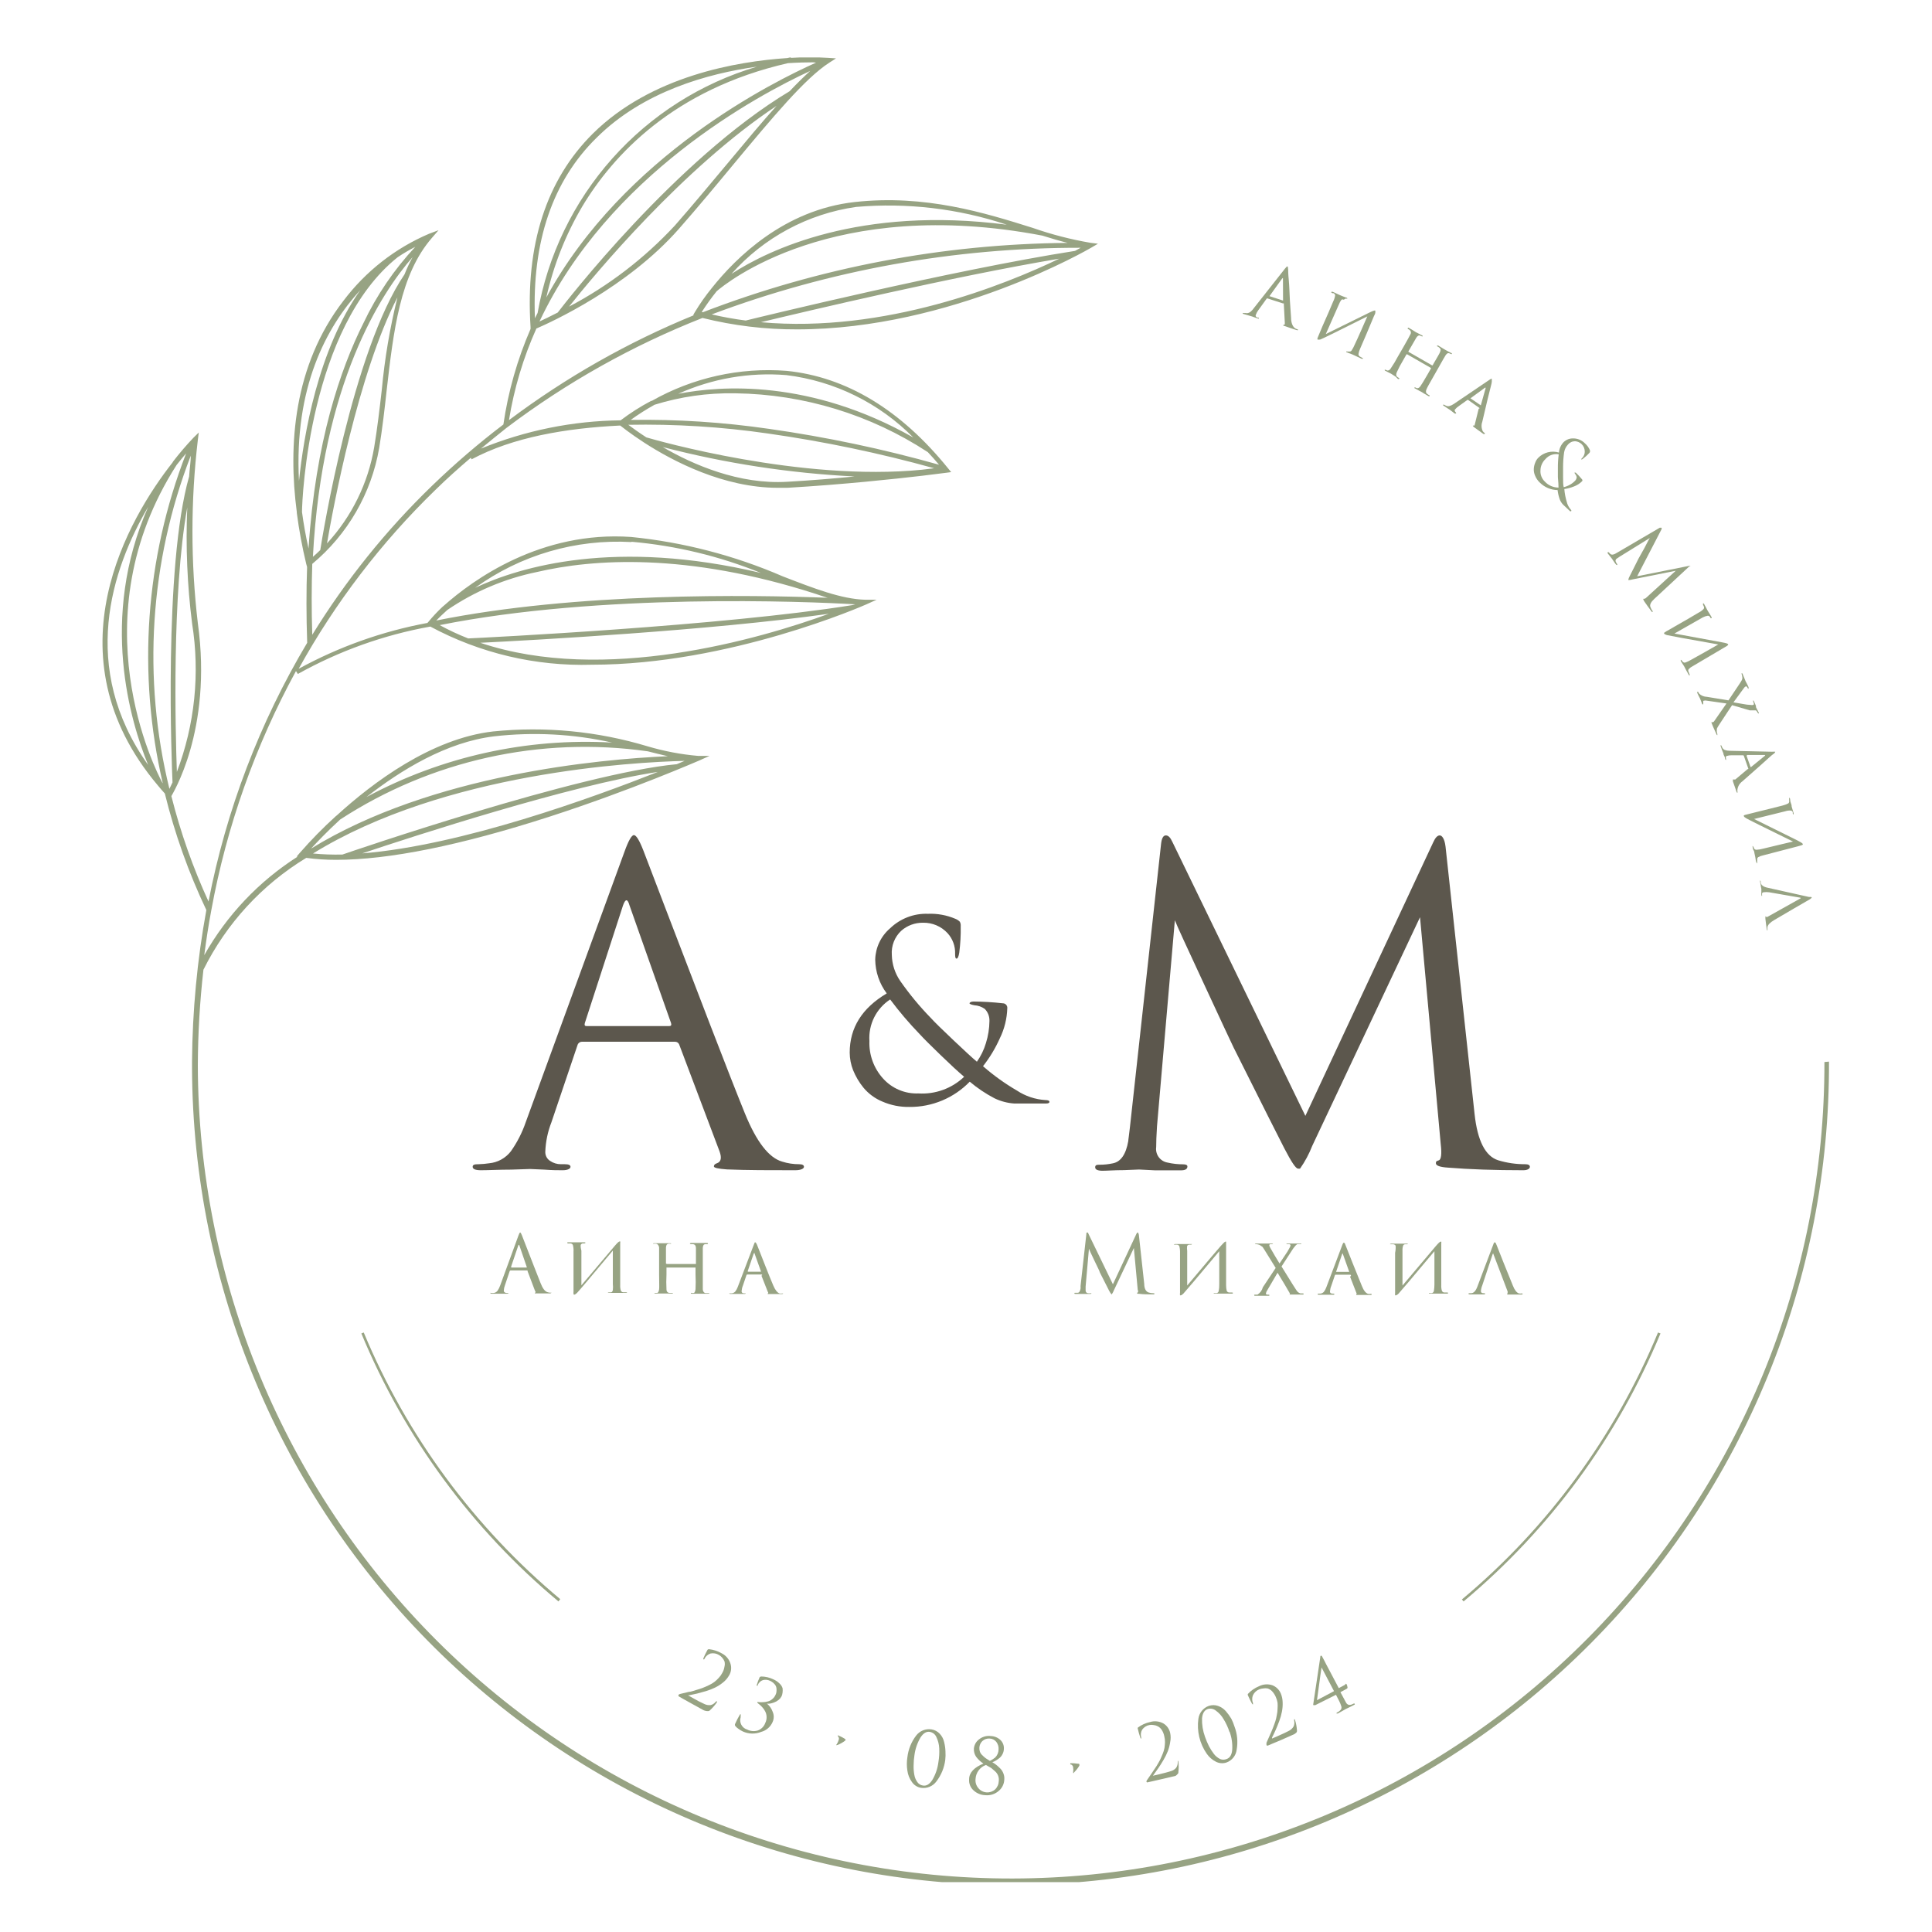 <?xml version="1.0" encoding="UTF-8"?> <svg xmlns="http://www.w3.org/2000/svg" width="153" height="153" viewBox="0 0 153 153" fill="none"><g clip-path="url(#clip0_4027_2604)"><path d="M144.481 84.105C144.515 101.22 137.761 117.647 125.707 129.773C119.738 135.777 112.647 140.545 104.839 143.803C97.031 147.062 88.659 148.748 80.201 148.764C71.743 148.781 63.365 147.129 55.544 143.901C47.724 140.674 40.614 135.934 34.621 129.954C22.519 117.875 15.701 101.475 15.667 84.36C15.677 81.832 15.825 79.306 16.111 76.794C17.933 73.129 20.756 70.057 24.253 67.937C25.037 68.042 25.828 68.094 26.619 68.093C30.801 68.093 36.479 66.949 43.536 64.668C50.019 62.569 55.31 60.248 55.368 60.231L56.189 59.861H55.277C53.924 59.743 52.587 59.489 51.284 59.103C47.321 57.906 43.16 57.506 39.042 57.926C34.17 58.486 29.536 61.96 26.668 64.578L26.603 64.627C25.588 65.547 24.628 66.526 23.727 67.558L23.489 67.838H23.571C20.504 69.791 17.964 72.472 16.176 75.642C16.332 74.448 16.513 73.255 16.735 72.077C17.949 65.449 20.213 59.057 23.439 53.143L23.587 53.374C26.853 51.549 30.399 50.281 34.08 49.62C38.007 51.731 42.418 52.773 46.872 52.641C57.775 52.641 68.448 47.932 68.596 47.867L69.418 47.496H68.514C66.624 47.438 64.48 46.607 61.99 45.644C58.173 43.99 54.124 42.938 49.986 42.524C42.838 42.022 37.473 45.899 35.139 47.974C35.105 47.998 35.072 48.026 35.041 48.056C34.64 48.432 34.264 48.833 33.915 49.258L33.849 49.332C30.28 49.994 26.839 51.219 23.653 52.962C26.543 47.733 30.189 42.962 34.474 38.803C35.378 37.914 36.322 37.074 37.284 36.251L37.349 36.374C40.636 34.613 44.859 33.905 49.115 33.699C49.181 33.748 49.879 34.316 51.021 35.057C53.289 36.523 57.298 38.63 61.604 38.63H62.36C66.796 38.367 70.798 37.938 73.041 37.675L74.963 37.436L75.325 37.387L75.095 37.107C71.332 32.448 67.018 29.846 62.294 29.369C58.577 29.08 54.858 29.908 51.613 31.748H51.564C50.718 32.194 49.91 32.709 49.148 33.287C45.354 33.329 41.602 34.089 38.089 35.526C38.755 34.975 39.428 34.432 40.118 33.88C44.871 30.288 50.09 27.361 55.631 25.179C58.081 25.79 60.598 26.094 63.124 26.084C75.333 26.084 86.294 19.688 86.433 19.605L86.951 19.301L86.351 19.227C84.801 18.962 83.276 18.568 81.791 18.049C77.995 16.856 73.263 15.382 67.684 16C62.105 16.617 58.285 20.404 56.378 22.799C55.881 23.408 55.428 24.052 55.023 24.726L54.891 24.956H54.965C49.745 27.088 44.818 29.883 40.307 33.271C40.71 30.768 41.439 28.33 42.477 26.018C43.602 25.533 49.666 22.783 53.757 18.132C55.269 16.411 56.707 14.682 58.096 13.003C61.136 9.348 63.765 6.187 65.679 4.96L66.205 4.623L65.589 4.582C64.604 4.521 63.616 4.521 62.631 4.582V4.532L62.352 4.598C58.367 4.862 51.572 6.006 46.946 10.583C43.265 14.238 41.597 19.391 42.016 25.903V26.051C40.967 28.466 40.243 31.01 39.864 33.617C37.892 35.117 36.009 36.734 34.227 38.457C30.58 41.98 27.389 45.949 24.729 50.27C24.664 48.295 24.672 46.418 24.729 44.656C27.53 42.326 29.409 39.071 30.029 35.477C30.275 33.979 30.456 32.423 30.62 30.916C31.163 26.208 31.672 21.754 34.203 18.84L34.729 18.231L33.981 18.511C31.298 19.654 28.961 21.482 27.203 23.812C23.242 28.941 22.807 35.263 23.505 40.556V40.622C23.682 41.982 23.932 43.331 24.253 44.664L24.319 44.903C24.253 46.788 24.253 48.772 24.327 50.904C20.556 57.228 17.912 64.162 16.513 71.394C15.278 68.708 14.294 65.914 13.572 63.047C13.572 62.997 16.858 57.91 15.667 49.348C15.098 44.53 15.098 39.661 15.667 34.843L15.741 34.251L15.314 34.67C14.751 35.263 14.219 35.884 13.72 36.531C13.704 36.565 13.684 36.599 13.662 36.63C10.285 40.927 3.712 51.801 12.512 62.215C12.684 62.421 12.865 62.635 13.054 62.841C13.836 66.02 14.937 69.112 16.341 72.069C15.616 76.03 15.237 80.046 15.207 84.072C15.207 84.154 15.207 84.236 15.207 84.327C15.207 84.418 15.207 84.508 15.207 84.599C15.277 101.823 22.172 118.314 34.377 130.444C40.421 136.45 47.586 141.204 55.463 144.436C63.34 147.668 71.776 149.314 80.288 149.279C88.8 149.244 97.221 147.53 105.072 144.235C112.923 140.939 120.049 136.126 126.044 130.071C132.038 124.016 136.784 116.837 140.009 108.945C143.235 101.052 144.877 92.6 144.842 84.072L144.481 84.105ZM24.787 67.591C35.205 61.161 50.183 60.355 54.218 60.256L53.593 60.519C45.886 61.244 27.876 67.41 27.12 67.673C26.342 67.692 25.562 67.665 24.787 67.591ZM28.657 67.591C32.839 66.191 45.147 62.191 52.098 61.129C46.995 63.145 36.577 66.957 28.657 67.583V67.591ZM39.124 58.313C42.247 57.955 45.407 58.122 48.474 58.807C41.716 58.422 34.983 59.915 29.018 63.121C31.762 60.972 35.369 58.766 39.124 58.313ZM26.94 64.899C34.142 60.21 42.796 58.292 51.301 59.499C51.851 59.639 52.377 59.77 52.886 59.886C47.521 60.124 34.203 61.318 24.631 67.204C25.116 66.685 25.896 65.854 26.94 64.899ZM67.478 47.924C57.225 49.571 38.303 50.501 37.078 50.559C36.303 50.256 35.549 49.904 34.819 49.505C47.505 46.961 63.798 47.628 67.733 47.858L67.478 47.924ZM38.04 50.904C41.992 50.707 56.288 49.933 65.638 48.607C60.15 50.608 47.825 54.197 38.04 50.904ZM50.011 42.903C53.529 43.212 56.982 44.045 60.256 45.372C48.754 42.647 41.236 44.853 37.629 46.549C41.22 43.956 45.591 42.677 50.011 42.927V42.903ZM35.427 48.303C37.571 46.839 39.984 45.818 42.526 45.298C46.93 44.269 54.341 43.726 64.611 47.035C64.923 47.142 65.235 47.249 65.539 47.34C59.484 47.101 45.64 46.895 34.548 49.142C34.745 48.937 35.041 48.649 35.427 48.303ZM51.186 34.637C50.553 34.226 50.068 33.872 49.756 33.641C53.461 33.57 57.165 33.801 60.831 34.333C65.268 34.965 69.659 35.883 73.978 37.082L73.024 37.198C63.444 38.153 51.966 34.868 51.186 34.637ZM62.343 38.153C58.539 38.383 54.899 36.811 52.484 35.403C57.455 36.697 62.546 37.478 67.676 37.733C66.041 37.897 64.233 38.045 62.343 38.153ZM62.278 29.706C66.086 30.173 69.626 31.914 72.326 34.646C64.159 30.019 57.069 30.529 53.708 31.188C56.394 29.977 59.342 29.467 62.278 29.706ZM51.835 32.053C53.888 31.415 56.029 31.109 58.178 31.147H58.252C63.665 31.223 68.945 32.838 73.476 35.806C73.78 36.127 74.076 36.457 74.364 36.803C69.943 35.556 65.444 34.607 60.897 33.962C57.271 33.434 53.609 33.197 49.945 33.254C50.551 32.818 51.182 32.416 51.835 32.053ZM85.135 19.869C75.432 21.384 60.059 25.137 59.057 25.384C58.161 25.269 57.258 25.105 56.362 24.899C65.704 21.391 75.602 19.604 85.579 19.622L85.135 19.869ZM60.256 25.516C63.921 24.635 75.53 21.886 83.886 20.486C79.573 22.561 70.058 26.405 60.256 25.516ZM67.799 16.387C71.83 16.037 75.889 16.516 79.729 17.794C68.095 16.288 60.831 19.795 57.931 21.688C60.492 18.808 63.988 16.93 67.799 16.387ZM55.573 24.709C55.937 24.139 56.332 23.59 56.756 23.063C57.422 22.487 65.909 15.481 82.547 18.659C83.254 18.881 83.919 19.078 84.544 19.235C74.667 19.319 64.885 21.179 55.663 24.726L55.573 24.709ZM57.783 12.74C56.395 14.386 54.957 16.14 53.445 17.86C51.034 20.459 48.2 22.631 45.065 24.281C47.094 21.721 54.102 13.291 61.497 8.385C60.339 9.669 59.098 11.159 57.783 12.74ZM62.532 7.224C53.494 12.649 44.777 23.96 44.169 24.75C43.569 25.063 43.076 25.294 42.723 25.459C48.17 13.876 59.977 7.553 64.159 5.619C63.65 6.08 63.107 6.615 62.532 7.224ZM64.627 4.96C61.341 6.426 49.378 12.312 43.265 23.557C43.832 21.012 44.797 18.572 46.124 16.329C48.548 12.295 53.338 7.076 62.401 5.001C63.181 4.952 63.863 4.936 64.389 4.936L64.627 4.96ZM47.258 10.896C50.939 7.241 56.05 5.825 59.936 5.281C55.517 6.591 51.551 9.11 48.484 12.556C45.417 16.001 43.371 20.236 42.575 24.783C42.501 24.923 42.427 25.063 42.361 25.203C42.131 19.153 43.75 14.329 47.258 10.896ZM24.779 44.096C25.51 30.324 30.21 23.178 32.675 20.363C32.433 20.805 32.219 21.261 32.034 21.729C27.925 27.78 25.543 42.4 25.362 43.561C25.14 43.783 24.943 43.956 24.779 44.096ZM30.234 30.875C30.062 32.373 29.881 33.921 29.634 35.411C29.153 38.262 27.854 40.91 25.896 43.034C26.364 40.285 28.361 29.558 31.475 23.549C30.877 25.956 30.463 28.405 30.234 30.875ZM28.534 22.972C25.173 27.731 24.047 34.497 23.678 38.095C23.283 30.686 25.839 25.903 28.534 22.972ZM23.916 40.548C23.916 39.437 24.516 25.936 31.491 20.371C31.94 20.069 32.407 19.794 32.888 19.548C31.215 21.337 29.83 23.375 28.78 25.59C26.972 29.188 24.976 34.983 24.434 43.438C24.204 42.409 24.039 41.462 23.916 40.548ZM13.416 62.471C11.267 53.71 11.857 44.499 15.108 36.086C15.108 36.547 15.018 37.115 14.977 37.733C12.939 44.878 13.613 60.865 13.662 61.96L13.416 62.471ZM15.215 49.389C15.843 53.341 15.427 57.389 14.007 61.129C13.892 57.951 13.605 47.01 14.829 40.186C14.698 43.259 14.827 46.338 15.215 49.389ZM11.731 40.145C7.845 48.978 10.335 57.161 11.731 60.577C6.251 52.88 8.839 45.084 11.731 40.145ZM12.857 61.985C12.339 61.03 6.177 49.011 13.983 36.827C14.262 36.473 14.517 36.16 14.739 35.905C11.51 44.227 10.866 53.331 12.89 62.026L12.857 61.985Z" fill="#97A383"></path><path d="M101.617 24.034L100.393 23.639C100.382 23.633 100.369 23.629 100.356 23.629C100.343 23.629 100.33 23.633 100.319 23.639L99.653 24.561C99.568 24.67 99.501 24.793 99.456 24.924C99.444 24.945 99.438 24.969 99.438 24.993C99.438 25.018 99.444 25.042 99.456 25.063C99.488 25.105 99.531 25.136 99.58 25.154H99.629C99.678 25.154 99.703 25.154 99.695 25.212C99.686 25.269 99.645 25.212 99.58 25.212L99.341 25.129L99.16 25.063L98.906 24.989L98.511 24.874C98.438 24.874 98.405 24.816 98.413 24.792C98.421 24.767 98.454 24.792 98.503 24.792H98.643C98.701 24.805 98.76 24.805 98.818 24.794C98.876 24.783 98.931 24.76 98.98 24.726C99.102 24.638 99.207 24.529 99.292 24.405L101.757 21.277C101.864 21.145 101.921 21.087 101.954 21.096C101.987 21.104 102.003 21.186 102.012 21.343C102.02 21.499 102.012 21.672 102.061 22.166C102.11 22.66 102.118 23.244 102.151 23.812C102.184 24.38 102.217 24.858 102.242 25.146C102.242 25.566 102.365 25.829 102.521 25.969C102.585 26.018 102.657 26.054 102.735 26.076C102.776 26.076 102.792 26.076 102.784 26.134C102.776 26.191 102.735 26.134 102.661 26.134C102.324 26.027 102.028 25.928 101.765 25.829C101.658 25.829 101.601 25.755 101.609 25.738C101.617 25.732 101.627 25.729 101.638 25.729C101.648 25.729 101.658 25.732 101.666 25.738C101.724 25.738 101.749 25.681 101.749 25.59L101.666 24.018C101.658 24.016 101.648 24.016 101.639 24.019C101.631 24.022 101.623 24.027 101.617 24.034ZM100.524 23.45L101.609 23.804L101.601 22.092C101.601 21.993 101.601 21.985 101.51 22.092L100.516 23.475C100.516 23.475 100.5 23.442 100.524 23.45Z" fill="#97A383"></path><path d="M106.038 24.092L104.994 26.454L108.453 24.75C108.708 24.627 108.864 24.569 108.913 24.594C108.917 24.602 108.919 24.61 108.919 24.619C108.919 24.627 108.917 24.636 108.913 24.643C108.92 24.684 108.92 24.726 108.913 24.767C108.913 24.833 108.856 24.931 108.798 25.055C108.33 26.166 107.977 27.031 107.697 27.648C107.639 27.773 107.601 27.906 107.582 28.043C107.58 28.082 107.588 28.12 107.607 28.154C107.626 28.188 107.655 28.215 107.689 28.233L107.878 28.34C107.922 28.34 107.938 28.364 107.927 28.414C107.927 28.414 107.886 28.414 107.837 28.414L107.451 28.233L107.13 28.084L106.925 28.002C106.837 27.976 106.752 27.943 106.67 27.903C106.621 27.903 106.605 27.862 106.613 27.837C106.621 27.813 106.613 27.837 106.703 27.837H106.843C106.883 27.846 106.925 27.84 106.962 27.823C106.999 27.805 107.029 27.775 107.048 27.739C107.133 27.605 107.208 27.465 107.27 27.319C107.401 27.047 107.574 26.66 107.804 26.142C108.034 25.623 108.19 25.261 108.281 25.055C105.997 26.202 104.759 26.811 104.567 26.883C104.489 26.906 104.406 26.906 104.329 26.883C104.329 26.883 104.329 26.883 104.329 26.817C104.345 26.754 104.367 26.694 104.394 26.636L104.739 25.812C104.904 25.442 105.06 25.096 105.2 24.767C105.339 24.438 105.471 24.141 105.577 23.878C105.654 23.727 105.706 23.567 105.734 23.4C105.731 23.361 105.718 23.322 105.695 23.29C105.671 23.258 105.639 23.233 105.602 23.219H105.52L105.446 23.178C105.446 23.178 105.405 23.178 105.446 23.12C105.487 23.063 105.504 23.12 105.569 23.12L105.873 23.26L106.12 23.375L106.383 23.483L106.621 23.573C106.678 23.573 106.703 23.622 106.695 23.647C106.687 23.672 106.695 23.647 106.613 23.647H106.547L106.416 23.738C106.389 23.72 106.357 23.711 106.325 23.711C106.293 23.711 106.262 23.72 106.235 23.738C106.151 23.845 106.085 23.964 106.038 24.092Z" fill="#97A383"></path><path d="M111.526 27.854L113.407 28.932C113.407 28.932 113.449 28.932 113.457 28.932L113.506 28.833C113.818 28.298 113.991 28.01 114.04 27.886C114.067 27.823 114.083 27.757 114.089 27.689C114.073 27.621 114.032 27.562 113.974 27.524C113.937 27.491 113.896 27.463 113.851 27.442C113.81 27.442 113.794 27.392 113.81 27.368C113.826 27.343 113.851 27.368 113.9 27.368L114.13 27.508L114.344 27.639L114.443 27.697L114.533 27.747L114.73 27.854L114.919 27.952C114.969 27.952 114.993 28.01 114.977 28.035C114.96 28.059 114.977 28.035 114.903 28.035L114.788 27.985C114.762 27.973 114.734 27.966 114.706 27.966C114.677 27.966 114.649 27.973 114.623 27.985C114.564 28.027 114.514 28.08 114.476 28.142C114.418 28.232 114.237 28.545 113.933 29.088L113.49 29.87C113.194 30.381 113.021 30.694 112.964 30.834C112.906 30.974 112.906 31.105 113.005 31.179C113.058 31.223 113.116 31.262 113.177 31.294C113.218 31.294 113.235 31.344 113.218 31.369C113.202 31.393 113.177 31.369 113.12 31.369L112.873 31.22C112.793 31.18 112.716 31.133 112.643 31.081L112.545 31.023L112.446 30.974L112.249 30.866L112.076 30.768C112.019 30.768 112.002 30.71 112.019 30.685C112.035 30.661 112.06 30.685 112.093 30.685C112.131 30.71 112.173 30.73 112.216 30.743C112.29 30.743 112.38 30.743 112.495 30.57C112.61 30.397 112.767 30.15 113.054 29.648L113.317 29.187C113.317 29.187 113.317 29.146 113.317 29.138L111.436 28.059C111.436 28.059 111.436 28.059 111.386 28.059L111.123 28.52C110.934 28.83 110.764 29.152 110.614 29.483C110.548 29.64 110.565 29.747 110.614 29.813C110.667 29.863 110.728 29.905 110.795 29.936C110.795 29.936 110.844 29.986 110.795 30.01C110.745 30.035 110.745 30.01 110.704 30.01L110.524 29.829L110.293 29.681L110.195 29.615L110.105 29.566L109.891 29.459L109.718 29.368C109.669 29.368 109.644 29.311 109.661 29.286C109.677 29.261 109.661 29.286 109.735 29.286L109.866 29.343C109.94 29.343 110.031 29.343 110.129 29.187C110.34 28.881 110.532 28.562 110.704 28.232L111.148 27.467C111.46 26.915 111.641 26.594 111.682 26.495C111.722 26.44 111.739 26.372 111.73 26.304C111.721 26.236 111.686 26.175 111.633 26.133L111.493 26.042C111.493 26.042 111.444 26.042 111.493 25.977C111.542 25.911 111.542 25.977 111.592 25.977L111.92 26.174L112.126 26.306L112.224 26.355L112.43 26.462L112.602 26.553C112.652 26.553 112.676 26.61 112.66 26.635C112.643 26.66 112.66 26.635 112.594 26.635L112.479 26.586C112.454 26.571 112.426 26.564 112.397 26.564C112.368 26.564 112.34 26.571 112.315 26.586C112.254 26.622 112.203 26.673 112.167 26.734C112.109 26.825 111.929 27.145 111.625 27.672L111.567 27.771L111.526 27.854Z" fill="#97A383"></path><path d="M117.17 32.315L116.275 31.681C116.263 31.672 116.248 31.667 116.234 31.667C116.219 31.667 116.204 31.672 116.192 31.681L115.552 32.142C115.427 32.22 115.316 32.318 115.223 32.431C115.165 32.513 115.223 32.595 115.297 32.669C115.297 32.669 115.346 32.719 115.297 32.743C115.248 32.768 115.248 32.743 115.198 32.743L114.993 32.587L114.82 32.455L114.64 32.34L114.344 32.142C114.295 32.142 114.27 32.068 114.286 32.052C114.303 32.035 114.336 32.052 114.368 32.052L114.475 32.109C114.519 32.137 114.567 32.156 114.618 32.164C114.669 32.173 114.721 32.171 114.771 32.159C114.897 32.124 115.017 32.068 115.124 31.994L117.918 30.101L118.074 30.002C118.084 29.996 118.095 29.993 118.107 29.993C118.118 29.993 118.13 29.996 118.14 30.002C118.14 30.002 118.14 30.093 118.14 30.224C118.14 30.356 118.025 30.702 117.811 31.599L117.384 33.41C117.341 33.53 117.323 33.657 117.33 33.785C117.337 33.912 117.37 34.036 117.425 34.151C117.464 34.208 117.514 34.255 117.573 34.291C117.573 34.291 117.622 34.34 117.573 34.365C117.524 34.39 117.524 34.365 117.474 34.365L116.735 33.83C116.661 33.764 116.628 33.731 116.644 33.706C116.661 33.682 116.644 33.706 116.702 33.706C116.759 33.706 116.776 33.706 116.792 33.616L117.104 32.356C117.112 32.359 117.119 32.36 117.126 32.359C117.134 32.358 117.141 32.356 117.147 32.352C117.154 32.348 117.159 32.343 117.163 32.336C117.167 32.33 117.169 32.323 117.17 32.315ZM116.447 31.541L117.269 32.101L117.647 30.751C117.647 30.685 117.647 30.677 117.589 30.71L116.464 31.533C116.464 31.533 116.431 31.533 116.447 31.541Z" fill="#97A383"></path><path d="M121.952 38.226C121.783 38.071 121.651 37.88 121.566 37.667C121.488 37.491 121.454 37.299 121.467 37.107C121.478 36.942 121.517 36.781 121.582 36.629C121.632 36.491 121.711 36.365 121.812 36.259C122.022 36.046 122.286 35.894 122.576 35.82C122.865 35.746 123.169 35.753 123.456 35.839C123.482 35.531 123.613 35.24 123.825 35.016C123.927 34.917 124.048 34.839 124.181 34.788C124.314 34.737 124.456 34.714 124.598 34.719C124.768 34.72 124.936 34.754 125.093 34.821C125.249 34.887 125.391 34.984 125.51 35.106C125.684 35.257 125.822 35.446 125.912 35.658C125.92 35.702 125.92 35.746 125.912 35.79C125.898 35.823 125.879 35.854 125.855 35.88C125.708 36.038 125.549 36.184 125.378 36.317C125.304 36.382 125.255 36.399 125.23 36.382C125.206 36.366 125.23 36.325 125.288 36.275C125.355 36.21 125.408 36.132 125.445 36.046C125.482 35.96 125.501 35.867 125.501 35.773C125.503 35.662 125.482 35.551 125.44 35.447C125.398 35.344 125.335 35.251 125.255 35.172C125.113 35.035 124.926 34.953 124.729 34.942C124.621 34.943 124.513 34.967 124.415 35.014C124.317 35.061 124.231 35.129 124.162 35.214C124.008 35.384 123.905 35.596 123.866 35.823C123.813 36.205 123.785 36.59 123.784 36.975C123.784 37.115 123.784 37.379 123.784 37.757C123.784 38.136 123.784 38.399 123.834 38.58C123.997 38.543 124.155 38.482 124.302 38.399C124.464 38.315 124.612 38.203 124.737 38.07C124.815 37.99 124.859 37.885 124.861 37.774C124.844 37.688 124.804 37.608 124.746 37.543C124.696 37.477 124.68 37.436 124.688 37.428C124.696 37.42 124.746 37.428 124.787 37.428C124.963 37.592 125.128 37.768 125.28 37.955C125.292 37.965 125.301 37.977 125.308 37.992C125.315 38.006 125.318 38.021 125.318 38.037C125.318 38.053 125.315 38.068 125.308 38.083C125.301 38.097 125.292 38.109 125.28 38.119C125.1 38.298 124.884 38.436 124.647 38.523C124.401 38.622 124.145 38.691 123.883 38.729C123.91 39.069 123.973 39.406 124.072 39.733C124.128 39.976 124.247 40.201 124.417 40.383C124.417 40.383 124.474 40.457 124.417 40.482C124.359 40.507 124.376 40.482 124.335 40.482L123.768 39.947C123.656 39.826 123.569 39.683 123.513 39.527C123.432 39.295 123.377 39.055 123.349 38.811C122.825 38.804 122.325 38.594 121.952 38.226ZM122.338 38.136C122.476 38.286 122.644 38.406 122.831 38.488C123.017 38.57 123.219 38.613 123.423 38.613C123.423 38.416 123.406 38.141 123.373 37.79C123.373 37.469 123.373 37.23 123.373 37.09C123.369 36.719 123.391 36.347 123.439 35.979C123.244 35.944 123.043 35.961 122.857 36.029C122.671 36.097 122.506 36.213 122.379 36.366C122.259 36.481 122.163 36.619 122.097 36.772C122.03 36.924 121.995 37.089 121.993 37.255C121.982 37.418 122.007 37.582 122.067 37.734C122.126 37.887 122.219 38.024 122.338 38.136Z" fill="#97A383"></path><path d="M133.726 44.903L131.015 47.422C130.743 47.669 130.637 47.883 130.694 48.056C130.736 48.177 130.797 48.291 130.875 48.393C130.875 48.393 130.875 48.451 130.875 48.467C130.875 48.484 130.817 48.467 130.785 48.418C130.546 48.105 130.349 47.817 130.193 47.595C130.138 47.496 130.122 47.438 130.144 47.422C130.152 47.416 130.162 47.413 130.172 47.413C130.183 47.413 130.193 47.416 130.201 47.422C130.201 47.422 130.292 47.422 130.39 47.315L132.707 45.199L129.297 45.882C129.185 45.916 129.069 45.936 128.952 45.94C128.952 45.94 128.952 45.817 129.059 45.627C129.166 45.438 129.355 45.026 129.758 44.236L130.218 43.413C130.481 42.911 130.637 42.59 130.678 42.59L128.27 44.08L128.04 44.236C128.018 44.247 127.999 44.263 127.982 44.282C127.966 44.301 127.954 44.323 127.946 44.346C127.939 44.37 127.936 44.395 127.938 44.42C127.94 44.445 127.947 44.469 127.958 44.491C127.989 44.559 128.027 44.622 128.073 44.681C128.073 44.681 128.073 44.738 128.073 44.746C128.073 44.755 128.016 44.746 127.975 44.705C127.934 44.664 127.851 44.541 127.769 44.417L127.646 44.236C127.606 44.178 127.562 44.123 127.515 44.071L127.334 43.841C127.293 43.783 127.284 43.75 127.334 43.734C127.383 43.717 127.375 43.734 127.399 43.734C127.436 43.782 127.478 43.826 127.523 43.865C127.605 43.948 127.728 43.94 127.892 43.865L128.065 43.767L131.442 41.791C131.508 41.791 131.557 41.791 131.582 41.791C131.606 41.791 131.582 41.857 131.582 41.914L129.651 45.636L133.759 44.812C133.833 44.812 133.874 44.812 133.89 44.812C133.907 44.812 133.8 44.829 133.726 44.903Z" fill="#97A383"></path><path d="M134.844 48.896L132.601 50.172L136.397 50.872C136.676 50.921 136.824 50.97 136.848 51.011C136.857 51.021 136.861 51.032 136.861 51.044C136.861 51.057 136.857 51.068 136.848 51.077C136.82 51.11 136.787 51.138 136.75 51.16L136.487 51.316L134.063 52.748C133.937 52.811 133.823 52.894 133.726 52.995C133.706 53.027 133.695 53.065 133.695 53.102C133.695 53.14 133.706 53.178 133.726 53.209C133.748 53.28 133.776 53.349 133.808 53.415C133.808 53.415 133.808 53.489 133.808 53.498C133.808 53.506 133.759 53.498 133.735 53.44C133.71 53.382 133.628 53.259 133.529 53.07L133.365 52.757L133.242 52.567L133.102 52.345C133.102 52.296 133.102 52.263 133.102 52.255C133.102 52.246 133.143 52.255 133.176 52.304L133.266 52.411C133.294 52.441 133.33 52.462 133.369 52.471C133.409 52.48 133.45 52.476 133.488 52.46C133.636 52.405 133.779 52.336 133.915 52.255L135.049 51.621L136.076 51.036C133.562 50.592 132.206 50.345 132.009 50.295C131.886 50.254 131.812 50.221 131.795 50.18C131.79 50.175 131.786 50.17 131.783 50.163C131.78 50.157 131.779 50.15 131.779 50.143C131.779 50.136 131.78 50.129 131.783 50.123C131.786 50.116 131.79 50.111 131.795 50.106L131.952 49.999C132.099 49.917 132.354 49.777 132.699 49.571L133.693 49.003L134.515 48.517C134.666 48.443 134.802 48.343 134.918 48.221C134.938 48.189 134.949 48.152 134.949 48.114C134.949 48.076 134.938 48.039 134.918 48.007C134.918 48.007 134.918 47.957 134.868 47.924V47.85C134.868 47.85 134.868 47.793 134.868 47.776C134.868 47.76 134.926 47.776 134.967 47.859L135.123 48.147C135.161 48.232 135.205 48.315 135.255 48.394L135.402 48.632C135.45 48.704 135.494 48.778 135.534 48.855C135.567 48.91 135.567 48.943 135.534 48.953C135.534 48.953 135.476 48.953 135.452 48.953V48.896L135.402 48.838C135.384 48.81 135.358 48.789 135.327 48.776C135.296 48.762 135.263 48.758 135.23 48.764C135.095 48.787 134.965 48.832 134.844 48.896Z" fill="#97A383"></path><path d="M135.172 55.184L136.881 55.464L137.785 54.114L137.908 53.917C137.937 53.87 137.959 53.821 137.974 53.768C137.986 53.711 137.986 53.653 137.974 53.596C137.967 53.525 137.95 53.456 137.925 53.39C137.925 53.39 137.925 53.316 137.925 53.307C137.925 53.299 137.974 53.307 137.999 53.365L138.138 53.703C138.212 53.875 138.245 53.966 138.245 53.966L138.344 54.147L138.475 54.427C138.475 54.485 138.475 54.517 138.475 54.534C138.475 54.55 138.418 54.534 138.401 54.485C138.384 54.439 138.359 54.398 138.327 54.361C138.327 54.361 138.27 54.361 138.237 54.361C138.18 54.396 138.133 54.444 138.097 54.501C137.834 54.855 137.571 55.225 137.276 55.621L138.04 55.752C138.24 55.794 138.443 55.819 138.648 55.826C138.71 55.841 138.775 55.841 138.837 55.826C138.894 55.826 138.902 55.752 138.886 55.687C138.876 55.643 138.859 55.602 138.837 55.563C138.837 55.514 138.837 55.489 138.837 55.472C138.837 55.456 138.878 55.472 138.902 55.538C138.927 55.604 138.96 55.662 138.985 55.728C139.005 55.79 139.03 55.85 139.059 55.909C139.059 55.958 139.059 55.991 139.059 55.999L139.141 56.164C139.198 56.263 139.239 56.353 139.272 56.419C139.305 56.485 139.272 56.493 139.272 56.502C139.272 56.51 139.223 56.502 139.206 56.46C139.178 56.401 139.142 56.346 139.1 56.296L139.05 56.255H138.985H138.919H138.837H138.763H138.664H138.566L137.169 55.843L136.857 56.312L136.314 57.135C136.134 57.399 136.043 57.555 136.019 57.596C135.996 57.633 135.977 57.672 135.961 57.712C135.958 57.747 135.958 57.783 135.961 57.819C135.953 57.868 135.953 57.918 135.961 57.967C135.97 58.02 135.983 58.073 136.002 58.123C136.002 58.173 136.002 58.197 136.002 58.214C136.002 58.23 135.953 58.214 135.936 58.156C135.723 57.687 135.591 57.399 135.55 57.275C135.509 57.152 135.55 57.201 135.55 57.193C135.55 57.193 135.55 57.193 135.608 57.193C135.665 57.193 135.682 57.193 135.739 57.127C135.977 56.798 136.306 56.304 136.725 55.711L135.172 55.489C135.094 55.468 135.012 55.468 134.934 55.489C134.877 55.489 134.868 55.555 134.885 55.629V55.695C134.885 55.695 134.885 55.769 134.885 55.777C134.885 55.785 134.835 55.777 134.819 55.777C134.803 55.777 134.761 55.637 134.704 55.505C134.646 55.374 134.622 55.291 134.614 55.283L134.573 55.209C134.55 55.152 134.523 55.097 134.49 55.044L134.408 54.871C134.408 54.83 134.408 54.797 134.408 54.789C134.408 54.781 134.457 54.789 134.474 54.789L134.564 54.937C134.731 55.09 134.947 55.178 135.172 55.184Z" fill="#97A383"></path><path d="M138.458 60.882L138.097 59.853C138.092 59.84 138.083 59.829 138.071 59.821C138.059 59.814 138.045 59.81 138.031 59.811H137.21C137.063 59.804 136.916 59.82 136.774 59.861C136.676 59.861 136.643 59.976 136.692 60.099C136.692 60.099 136.692 60.174 136.692 60.182C136.692 60.19 136.643 60.182 136.618 60.108C136.593 60.034 136.618 59.984 136.544 59.861C136.47 59.737 136.487 59.672 136.478 59.655L136.396 59.457C136.347 59.326 136.306 59.219 136.273 59.12C136.24 59.021 136.273 59.029 136.273 59.013C136.273 58.996 136.314 59.013 136.33 59.071C136.344 59.108 136.36 59.143 136.38 59.178C136.399 59.226 136.428 59.27 136.465 59.306C136.501 59.343 136.545 59.372 136.593 59.392C136.717 59.436 136.848 59.458 136.98 59.457L140.348 59.532C140.408 59.523 140.469 59.523 140.529 59.532C140.538 59.526 140.548 59.524 140.558 59.524C140.568 59.524 140.578 59.526 140.586 59.532C140.586 59.532 140.586 59.622 140.439 59.713C140.291 59.803 140.069 60.034 139.379 60.643C138.688 61.252 138.228 61.655 137.99 61.87C137.781 62.018 137.64 62.243 137.596 62.495C137.582 62.563 137.582 62.633 137.596 62.701C137.596 62.701 137.596 62.775 137.596 62.783C137.596 62.791 137.546 62.783 137.522 62.709C137.407 62.388 137.316 62.1 137.234 61.886C137.234 61.795 137.234 61.738 137.234 61.73C137.243 61.725 137.253 61.723 137.263 61.723C137.273 61.723 137.283 61.725 137.292 61.73C137.292 61.73 137.366 61.73 137.423 61.73L138.401 60.906C138.412 60.91 138.424 60.909 138.434 60.904C138.445 60.9 138.453 60.892 138.458 60.882ZM138.311 59.844L138.631 60.742C138.631 60.742 138.631 60.742 138.672 60.742L139.765 59.853C139.814 59.853 139.765 59.795 139.765 59.787H138.368C138.368 59.787 138.327 59.82 138.327 59.844H138.311Z" fill="#97A383"></path><path d="M141.375 64.248L138.911 64.858L142.37 66.57C142.616 66.702 142.756 66.784 142.764 66.833C142.77 66.842 142.773 66.852 142.773 66.862C142.773 66.872 142.77 66.882 142.764 66.891C142.726 66.917 142.685 66.936 142.641 66.948L142.345 67.031L139.625 67.739C139.49 67.765 139.36 67.812 139.239 67.879C139.209 67.901 139.185 67.931 139.17 67.966C139.156 68.001 139.151 68.039 139.157 68.076C139.15 68.15 139.15 68.225 139.157 68.299C139.157 68.348 139.157 68.381 139.157 68.381C139.157 68.381 139.157 68.381 139.099 68.307C139.042 68.233 139.05 68.101 139.009 67.895C138.968 67.689 138.935 67.566 138.935 67.549C138.935 67.533 138.935 67.442 138.869 67.335C138.804 67.228 138.812 67.146 138.795 67.08C138.779 67.014 138.795 66.99 138.795 66.99C138.795 66.99 138.795 66.99 138.853 67.056L138.911 67.195C138.932 67.23 138.963 67.257 138.999 67.275C139.035 67.292 139.076 67.299 139.116 67.294C139.271 67.286 139.426 67.261 139.576 67.22L140.841 66.916L141.992 66.644C139.691 65.516 138.459 64.907 138.286 64.8C138.114 64.693 138.114 64.677 138.105 64.635C138.097 64.626 138.093 64.615 138.093 64.602C138.093 64.59 138.097 64.579 138.105 64.569C138.163 64.543 138.224 64.523 138.286 64.512L139.108 64.306L140.209 64.034L141.154 63.796C141.316 63.757 141.473 63.699 141.622 63.623C141.651 63.597 141.673 63.563 141.685 63.525C141.697 63.487 141.697 63.447 141.688 63.409C141.682 63.382 141.682 63.353 141.688 63.326C141.688 63.326 141.688 63.252 141.688 63.244C141.688 63.236 141.688 63.186 141.688 63.178C141.688 63.17 141.745 63.178 141.762 63.277C141.778 63.376 141.762 63.442 141.827 63.606C141.893 63.771 141.885 63.853 141.885 63.87C141.885 63.886 141.934 64.026 141.967 64.15L142.041 64.397C142.041 64.454 142.041 64.487 142.041 64.495C142.041 64.504 141.992 64.495 141.975 64.438C141.977 64.416 141.977 64.394 141.975 64.372V64.306C141.963 64.276 141.942 64.249 141.916 64.229C141.891 64.209 141.86 64.195 141.827 64.191C141.674 64.179 141.52 64.198 141.375 64.248Z" fill="#97A383"></path><path d="M139.979 72.604L142.567 71.155C142.616 71.155 142.616 71.098 142.567 71.089L140.102 70.661C139.957 70.64 139.811 70.64 139.666 70.661C139.559 70.661 139.518 70.744 139.543 70.875C139.543 70.925 139.543 70.95 139.543 70.958C139.543 70.966 139.494 70.958 139.486 70.867C139.477 70.777 139.486 70.735 139.486 70.612C139.486 70.488 139.486 70.414 139.486 70.398L139.444 70.192C139.444 70.06 139.395 69.945 139.387 69.846C139.379 69.748 139.387 69.739 139.387 69.731C139.387 69.723 139.428 69.731 139.436 69.805C139.433 69.841 139.433 69.877 139.436 69.912C139.477 70.102 139.658 70.233 139.97 70.299L143.257 71.032H143.429C143.44 71.036 143.45 71.043 143.459 71.052C143.467 71.06 143.474 71.07 143.479 71.081C143.479 71.081 143.421 71.163 143.306 71.229L142.082 71.937L140.48 72.876C140.176 73.057 140.003 73.238 139.97 73.411C139.962 73.479 139.962 73.548 139.97 73.617C139.97 73.666 139.97 73.691 139.97 73.691C139.97 73.691 139.929 73.691 139.913 73.584C139.872 73.287 139.831 73.007 139.806 72.76C139.806 72.645 139.806 72.579 139.806 72.579C139.813 72.574 139.822 72.571 139.831 72.571C139.84 72.571 139.848 72.574 139.855 72.579C139.863 72.637 139.913 72.637 139.979 72.604Z" fill="#97A383"></path><path d="M44.227 126.821C37.387 121.115 32.031 113.833 28.616 105.599L28.805 105.524C32.22 113.715 37.559 120.959 44.366 126.64L44.227 126.821Z" fill="#97A383"></path><path d="M115.905 126.821L115.773 126.665C122.576 120.976 127.904 113.723 131.302 105.524L131.499 105.599C128.085 113.829 122.735 121.11 115.905 126.821Z" fill="#97A383"></path><path d="M53.47 82.499H46.076C45.996 82.502 45.919 82.531 45.856 82.582C45.794 82.632 45.75 82.701 45.73 82.779L43.668 88.879C43.379 89.618 43.215 90.4 43.184 91.193C43.175 91.339 43.206 91.484 43.272 91.614C43.339 91.745 43.438 91.855 43.561 91.933C43.815 92.108 44.116 92.2 44.424 92.197H44.736C45.032 92.197 45.18 92.263 45.18 92.403C45.18 92.543 44.975 92.674 44.564 92.674C44.153 92.674 43.742 92.674 43.101 92.625L41.976 92.576L40.497 92.625C39.535 92.625 38.73 92.674 38.089 92.674C37.654 92.674 37.432 92.584 37.432 92.403C37.432 92.222 37.596 92.197 37.917 92.197C38.192 92.189 38.466 92.164 38.739 92.123C39.074 92.091 39.4 91.991 39.695 91.828C39.99 91.665 40.249 91.443 40.456 91.176C40.955 90.471 41.35 89.697 41.631 88.879L49.444 67.476C49.765 66.578 50.019 66.134 50.2 66.134C50.381 66.134 50.636 66.545 50.956 67.369C51.044 67.599 51.624 69.119 52.698 71.929C53.772 74.739 54.93 77.758 56.173 80.985C57.422 84.228 58.359 86.618 58.983 88.155C59.898 90.411 60.884 91.689 61.941 91.991C62.374 92.129 62.826 92.198 63.28 92.197C63.535 92.197 63.667 92.263 63.667 92.403C63.667 92.543 63.437 92.674 62.976 92.674C60.955 92.674 59.156 92.674 57.57 92.609C56.88 92.559 56.535 92.485 56.535 92.37C56.535 92.255 56.617 92.172 56.773 92.123C57.102 92.008 57.167 91.703 56.987 91.193L53.782 82.705C53.756 82.644 53.712 82.593 53.657 82.556C53.601 82.52 53.536 82.5 53.47 82.499ZM46.437 81.256H53.01C53.142 81.256 53.191 81.182 53.142 81.018L49.855 71.707C49.702 71.158 49.529 71.158 49.337 71.707L46.314 81.018C46.273 81.182 46.306 81.256 46.437 81.256Z" fill="#5C574D"></path><path d="M114.476 67.047L116.776 88.229C117.006 90.342 117.628 91.56 118.641 91.884C119.334 92.095 120.054 92.201 120.778 92.197C121.024 92.197 121.156 92.263 121.156 92.403C121.156 92.542 120.983 92.674 120.638 92.674C118.359 92.674 116.374 92.606 114.681 92.468C114.04 92.427 113.712 92.312 113.712 92.123C113.712 91.933 113.794 91.95 113.958 91.884C114.122 91.818 114.188 91.398 114.098 90.641L112.455 72.637L103.918 90.748C103.67 91.382 103.348 91.985 102.957 92.542C102.9 92.556 102.841 92.556 102.784 92.542C102.62 92.542 102.266 92.016 101.716 90.954C101.322 90.196 99.98 87.529 97.69 82.952C97.501 82.565 96.72 80.886 95.348 77.93C93.976 74.975 93.196 73.296 93.04 72.876L91.626 89.192C91.577 89.933 91.561 90.468 91.561 90.838C91.522 91.118 91.593 91.402 91.758 91.63C91.924 91.859 92.171 92.014 92.448 92.065C92.855 92.159 93.271 92.206 93.689 92.205C93.919 92.205 94.034 92.263 94.034 92.378C94.034 92.584 93.861 92.682 93.516 92.682C93.007 92.682 92.333 92.682 91.478 92.682L90.205 92.617L89.005 92.666C88.249 92.666 87.683 92.715 87.313 92.715C86.943 92.715 86.73 92.625 86.73 92.444C86.73 92.263 86.844 92.238 87.075 92.238C87.422 92.239 87.769 92.203 88.11 92.131C88.751 92.016 89.162 91.431 89.35 90.369C89.35 90.254 89.416 89.892 89.482 89.266L91.947 66.841C91.996 66.389 92.119 66.158 92.325 66.158C92.53 66.158 92.686 66.331 92.842 66.669L103.376 88.369L113.498 66.71C113.662 66.339 113.835 66.158 114.016 66.158C114.196 66.158 114.402 66.422 114.476 67.047Z" fill="#5C574D"></path><path d="M72.022 87.661C71.282 87.675 70.548 87.529 69.87 87.233C69.293 86.994 68.782 86.618 68.382 86.138C68.041 85.721 67.765 85.254 67.561 84.755C67.386 84.312 67.294 83.84 67.29 83.364C67.29 81.388 68.267 79.832 70.223 78.671C69.641 77.897 69.322 76.957 69.311 75.988C69.323 75.517 69.433 75.053 69.636 74.628C69.838 74.202 70.128 73.824 70.486 73.518C70.883 73.134 71.353 72.834 71.868 72.636C72.383 72.438 72.933 72.346 73.485 72.366C74.228 72.335 74.969 72.47 75.654 72.761C75.79 72.813 75.914 72.894 76.015 72.999C76.069 73.106 76.092 73.226 76.081 73.345C76.095 74.047 76.056 74.749 75.966 75.445C75.917 75.757 75.843 75.914 75.752 75.914C75.662 75.914 75.637 75.79 75.637 75.543C75.662 74.937 75.447 74.345 75.037 73.897C74.789 73.63 74.487 73.418 74.152 73.276C73.816 73.134 73.454 73.065 73.09 73.074C72.455 73.066 71.84 73.294 71.365 73.716C71.109 73.958 70.909 74.254 70.781 74.583C70.653 74.912 70.6 75.265 70.625 75.617C70.641 76.367 70.878 77.095 71.307 77.708C72.025 78.734 72.825 79.701 73.698 80.598C74.002 80.935 74.61 81.528 75.514 82.384C76.418 83.24 77.026 83.8 77.363 84.08C77.68 83.632 77.921 83.134 78.078 82.606C78.256 82.039 78.35 81.448 78.357 80.853C78.363 80.677 78.333 80.502 78.27 80.338C78.206 80.174 78.11 80.024 77.987 79.898C77.745 79.728 77.461 79.628 77.165 79.61C76.903 79.561 76.779 79.503 76.779 79.454C76.779 79.404 76.878 79.314 77.091 79.314C77.868 79.319 78.645 79.366 79.417 79.454C79.466 79.453 79.515 79.463 79.56 79.483C79.605 79.503 79.646 79.532 79.679 79.569C79.712 79.605 79.737 79.648 79.753 79.695C79.769 79.742 79.775 79.791 79.77 79.841C79.745 80.669 79.544 81.484 79.178 82.228C78.827 83.016 78.38 83.757 77.847 84.434C78.677 85.16 79.574 85.805 80.526 86.36C81.203 86.807 81.985 87.068 82.794 87.118C82.999 87.118 83.106 87.167 83.106 87.258C83.106 87.348 83.015 87.389 82.835 87.389H80.312C79.773 87.352 79.246 87.212 78.759 86.978C78.058 86.613 77.4 86.171 76.796 85.661C76.177 86.3 75.434 86.808 74.614 87.151C73.793 87.495 72.912 87.669 72.022 87.661ZM72.721 86.591C73.384 86.634 74.049 86.539 74.674 86.312C75.299 86.086 75.87 85.732 76.352 85.274C75.859 84.854 75.235 84.278 74.471 83.537C73.706 82.796 73.164 82.261 72.827 81.89C71.992 81.027 71.213 80.112 70.494 79.149C69.953 79.502 69.516 79.994 69.227 80.572C68.938 81.151 68.808 81.796 68.851 82.442C68.81 83.537 69.199 84.604 69.935 85.414C70.286 85.803 70.718 86.111 71.201 86.314C71.684 86.518 72.205 86.612 72.729 86.591H72.721Z" fill="#5C574D"></path><path d="M41.795 100.61H40.431C40.431 100.61 40.382 100.61 40.365 100.66L39.987 101.787C39.935 101.922 39.904 102.063 39.897 102.207C39.896 102.235 39.902 102.263 39.915 102.287C39.928 102.312 39.947 102.333 39.971 102.347C40.016 102.38 40.071 102.398 40.127 102.397H40.184C40.242 102.397 40.267 102.397 40.267 102.397C40.267 102.397 40.267 102.454 40.151 102.454H39.88H39.404H38.96C38.878 102.454 38.837 102.454 38.837 102.397C38.837 102.339 38.837 102.397 38.927 102.397H39.075C39.138 102.392 39.199 102.374 39.254 102.345C39.309 102.315 39.357 102.274 39.396 102.224C39.486 102.095 39.559 101.953 39.609 101.804L41.055 97.852C41.113 97.688 41.154 97.606 41.195 97.606C41.236 97.606 41.269 97.68 41.335 97.836L41.655 98.659L42.296 100.306C42.526 100.898 42.699 101.343 42.814 101.623C42.978 102.043 43.159 102.273 43.356 102.331C43.435 102.358 43.519 102.372 43.602 102.372C43.652 102.372 43.676 102.372 43.676 102.372C43.676 102.372 43.627 102.43 43.545 102.43H42.551C42.419 102.43 42.362 102.43 42.362 102.43C42.357 102.422 42.355 102.414 42.355 102.405C42.355 102.396 42.357 102.388 42.362 102.38C42.419 102.38 42.436 102.306 42.362 102.207L41.77 100.643C41.782 100.635 41.79 100.624 41.795 100.61ZM40.497 100.38H41.713C41.713 100.38 41.713 100.38 41.713 100.33L41.138 98.651C41.105 98.552 41.072 98.552 41.039 98.651L40.48 100.297C40.48 100.297 40.472 100.38 40.497 100.38Z" fill="#97A383"></path><path d="M46.042 99.046V101.787L48.688 98.659C48.885 98.428 49.008 98.313 49.066 98.313C49.073 98.308 49.081 98.305 49.09 98.305C49.099 98.305 49.108 98.308 49.115 98.313C49.126 98.359 49.126 98.407 49.115 98.453C49.115 98.519 49.115 98.634 49.115 98.774C49.115 100.058 49.115 101.054 49.115 101.762C49.106 101.909 49.123 102.057 49.164 102.199C49.178 102.237 49.203 102.27 49.234 102.295C49.267 102.32 49.305 102.335 49.345 102.338H49.583C49.633 102.338 49.657 102.355 49.657 102.388C49.657 102.388 49.657 102.388 49.567 102.388H49.115H48.507H48.228C48.162 102.388 48.137 102.388 48.137 102.388C48.137 102.388 48.137 102.347 48.228 102.347H48.376C48.458 102.347 48.507 102.273 48.532 102.166C48.55 102.001 48.55 101.836 48.532 101.672C48.532 101.351 48.532 100.89 48.532 100.297C48.532 99.704 48.532 99.276 48.532 99.037C46.79 101.123 45.845 102.24 45.697 102.388C45.599 102.478 45.525 102.528 45.483 102.528C45.442 102.528 45.434 102.528 45.418 102.478C45.411 102.413 45.411 102.347 45.418 102.281C45.418 102.1 45.418 101.795 45.418 101.359V100.149C45.418 99.77 45.418 99.433 45.418 99.12C45.43 98.942 45.413 98.765 45.368 98.593C45.35 98.555 45.32 98.523 45.284 98.501C45.247 98.479 45.206 98.468 45.163 98.469H44.982C44.982 98.469 44.925 98.469 44.925 98.42C44.925 98.371 44.925 98.379 45.048 98.379H46.264C46.33 98.379 46.363 98.379 46.363 98.42C46.363 98.461 46.363 98.42 46.289 98.469H46.141C46.107 98.476 46.075 98.49 46.047 98.512C46.02 98.533 45.999 98.561 45.985 98.593C45.98 98.746 45.999 98.899 46.042 99.046Z" fill="#97A383"></path><path d="M52.821 100.099H55.113V99.984C55.113 99.326 55.113 98.939 55.113 98.832C55.114 98.756 55.094 98.683 55.056 98.618C55.032 98.591 55.003 98.569 54.971 98.553C54.938 98.538 54.903 98.529 54.867 98.527H54.711C54.661 98.527 54.637 98.511 54.637 98.478C54.637 98.478 54.637 98.436 54.727 98.436H55.96C56.025 98.436 56.066 98.436 56.066 98.478C56.066 98.519 56.066 98.527 55.993 98.527H55.869C55.787 98.527 55.73 98.568 55.705 98.618C55.674 98.685 55.657 98.758 55.656 98.832C55.656 98.947 55.656 99.334 55.656 99.992V100.947C55.656 101.565 55.656 101.96 55.656 102.108C55.656 102.256 55.754 102.396 55.877 102.404H56.099C56.149 102.404 56.181 102.404 56.181 102.404C56.181 102.404 56.181 102.454 56.083 102.454H54.801C54.736 102.454 54.711 102.454 54.711 102.396C54.711 102.339 54.711 102.396 54.777 102.396H54.925C55.007 102.396 55.056 102.281 55.081 102.092C55.101 101.71 55.101 101.328 55.081 100.947V100.379H52.78V100.947C52.759 101.334 52.759 101.721 52.78 102.108C52.78 102.281 52.879 102.38 52.994 102.388H53.224C53.273 102.388 53.298 102.388 53.298 102.388C53.298 102.388 53.298 102.437 53.215 102.437H51.917C51.852 102.437 51.819 102.421 51.819 102.388C51.819 102.388 51.819 102.388 51.885 102.388H52.041C52.114 102.388 52.172 102.281 52.197 102.108C52.221 101.935 52.197 101.589 52.197 100.931V99.968C52.197 99.301 52.197 98.906 52.197 98.799C52.197 98.692 52.106 98.511 51.958 98.494C51.901 98.487 51.843 98.487 51.786 98.494C51.737 98.494 51.712 98.494 51.712 98.494C51.712 98.494 51.712 98.453 51.81 98.453H53.043C53.109 98.453 53.142 98.453 53.142 98.494C53.142 98.535 53.142 98.494 53.076 98.494C53.032 98.487 52.988 98.487 52.944 98.494C52.913 98.496 52.883 98.506 52.856 98.521C52.829 98.537 52.806 98.559 52.788 98.585C52.76 98.653 52.743 98.725 52.739 98.799C52.739 98.914 52.739 99.301 52.739 99.951V100.066C52.739 100.066 52.797 100.099 52.821 100.099Z" fill="#97A383"></path><path d="M60.33 100.931H59.18C59.18 100.931 59.131 100.931 59.114 100.981L58.835 101.804C58.776 101.948 58.74 102.101 58.728 102.257C58.728 102.364 58.794 102.421 58.934 102.421H58.983C59.032 102.421 59.057 102.421 59.057 102.421C59.057 102.421 59.057 102.471 58.958 102.471H58.687H58.235H57.849C57.783 102.471 57.751 102.454 57.751 102.421C57.751 102.421 57.751 102.421 57.824 102.421H57.94C58.05 102.413 58.152 102.363 58.227 102.281C58.31 102.171 58.376 102.049 58.424 101.919L59.698 98.569C59.718 98.506 59.742 98.446 59.772 98.388C59.781 98.383 59.791 98.381 59.8 98.381C59.81 98.381 59.82 98.383 59.829 98.388C59.829 98.388 59.903 98.453 59.952 98.585C60.002 98.717 60.15 99.071 60.503 99.984C60.856 100.898 61.111 101.499 61.242 101.812C61.374 102.125 61.546 102.364 61.727 102.43C61.798 102.445 61.87 102.445 61.941 102.43C61.99 102.43 62.015 102.43 62.015 102.43C62.015 102.43 62.015 102.479 61.924 102.479H60.955C60.848 102.479 60.799 102.479 60.799 102.479C60.794 102.471 60.792 102.463 60.792 102.454C60.792 102.446 60.794 102.437 60.799 102.43C60.848 102.43 60.856 102.364 60.799 102.29L60.297 101.014C60.308 101.018 60.321 101.018 60.331 101.013C60.342 101.009 60.351 101 60.355 100.989C60.359 100.978 60.359 100.966 60.355 100.955C60.35 100.944 60.341 100.936 60.33 100.931ZM59.238 100.709H60.256C60.256 100.709 60.256 100.709 60.256 100.668L59.755 99.268C59.755 99.203 59.755 99.203 59.69 99.268L59.213 100.668C59.213 100.668 59.221 100.709 59.238 100.709Z" fill="#97A383"></path><path d="M90.188 97.778L90.615 101.68C90.615 102.076 90.772 102.298 90.961 102.355C91.088 102.396 91.221 102.415 91.355 102.413C91.396 102.413 91.421 102.413 91.421 102.454C91.421 102.495 91.421 102.504 91.322 102.504C90.903 102.504 90.541 102.504 90.229 102.462C90.106 102.462 90.049 102.462 90.049 102.405C90.049 102.347 90.049 102.405 90.098 102.355C90.147 102.306 90.139 102.265 90.098 102.125L89.794 98.832L88.216 102.174C88.171 102.294 88.11 102.408 88.036 102.512C88.036 102.512 87.937 102.413 87.838 102.224L87.091 100.75C87.091 100.676 86.918 100.363 86.663 99.82C86.409 99.277 86.269 98.997 86.236 98.89L85.973 101.886C85.973 102.018 85.973 102.117 85.973 102.183C85.966 102.236 85.98 102.29 86.013 102.333C86.045 102.376 86.093 102.405 86.146 102.413C86.219 102.422 86.294 102.422 86.368 102.413C86.417 102.413 86.433 102.413 86.433 102.413C86.433 102.413 86.433 102.471 86.343 102.471H85.201C85.127 102.471 85.086 102.471 85.086 102.421C85.086 102.372 85.086 102.38 85.152 102.38H85.341C85.464 102.38 85.538 102.248 85.571 102.051C85.578 101.985 85.578 101.919 85.571 101.853L86.031 97.737C86.031 97.647 86.031 97.606 86.097 97.606C86.162 97.606 86.162 97.606 86.195 97.704L88.134 101.705L89.999 97.704C90.032 97.638 90.065 97.606 90.098 97.606C90.131 97.606 90.161 97.663 90.188 97.778Z" fill="#97A383"></path><path d="M94.017 99.062V101.804C95.66 99.853 96.547 98.807 96.671 98.676C96.794 98.544 96.983 98.33 97.04 98.33C97.049 98.326 97.059 98.323 97.069 98.323C97.079 98.323 97.089 98.326 97.098 98.33C97.102 98.376 97.102 98.423 97.098 98.47C97.098 98.544 97.098 98.651 97.098 98.791C97.098 100.075 97.098 101.071 97.098 101.779C97.097 101.929 97.114 102.078 97.147 102.224C97.164 102.261 97.19 102.293 97.223 102.316C97.257 102.339 97.296 102.353 97.336 102.355H97.566C97.615 102.355 97.64 102.372 97.64 102.405C97.64 102.405 97.64 102.446 97.558 102.446H96.211C96.153 102.446 96.12 102.446 96.12 102.405C96.12 102.364 96.12 102.405 96.211 102.405H96.359C96.4 102.395 96.438 102.372 96.466 102.339C96.493 102.307 96.511 102.266 96.515 102.224C96.546 102.058 96.56 101.89 96.556 101.722C96.556 101.4 96.556 100.948 96.556 100.347C96.556 99.746 96.556 99.326 96.556 99.087C94.814 101.167 93.869 102.284 93.721 102.438C93.623 102.537 93.557 102.578 93.507 102.578C93.499 102.583 93.489 102.585 93.479 102.585C93.469 102.585 93.459 102.583 93.45 102.578C93.438 102.51 93.438 102.44 93.45 102.372V99.211C93.456 99.033 93.437 98.856 93.392 98.684C93.373 98.648 93.344 98.619 93.31 98.599C93.275 98.579 93.235 98.568 93.195 98.569H93.006H92.949C92.949 98.569 92.99 98.519 93.072 98.519H93.425H93.713H94.017H94.288C94.362 98.519 94.395 98.519 94.395 98.519C94.395 98.519 94.395 98.569 94.313 98.569H94.247H94.173C94.138 98.57 94.103 98.582 94.074 98.603C94.045 98.623 94.022 98.651 94.009 98.684C93.995 98.81 93.998 98.937 94.017 99.062Z" fill="#97A383"></path><path d="M100.007 101.943L101.025 100.412L100.122 98.955C100.056 98.856 100.015 98.782 99.982 98.741C99.939 98.706 99.892 98.676 99.842 98.65C99.798 98.611 99.744 98.582 99.686 98.568C99.615 98.543 99.54 98.529 99.464 98.527C99.407 98.527 99.382 98.527 99.382 98.527C99.382 98.527 99.382 98.478 99.473 98.478H99.859H100.163H100.376H100.705C100.771 98.478 100.812 98.478 100.812 98.478C100.812 98.478 100.812 98.527 100.73 98.527H100.582C100.564 98.532 100.548 98.543 100.536 98.558C100.524 98.572 100.517 98.59 100.516 98.609C100.526 98.68 100.551 98.747 100.59 98.807C100.82 99.218 101.067 99.63 101.329 100.058L101.79 99.367C101.916 99.192 102.028 99.007 102.126 98.815C102.166 98.759 102.191 98.694 102.2 98.626C102.2 98.568 102.159 98.535 102.085 98.527H101.946C101.896 98.527 101.872 98.51 101.872 98.478C101.872 98.478 101.872 98.478 101.954 98.478H102.488H102.677H102.989C103.038 98.478 103.063 98.478 103.063 98.478C103.063 98.478 103.063 98.527 102.989 98.527C102.924 98.516 102.857 98.516 102.792 98.527C102.771 98.52 102.748 98.52 102.726 98.527C102.726 98.527 102.726 98.527 102.669 98.576C102.646 98.588 102.627 98.605 102.611 98.626L102.554 98.692L102.496 98.766L102.43 98.848C102.416 98.878 102.397 98.906 102.373 98.93L101.486 100.297C101.486 100.297 101.617 100.494 101.806 100.807C101.995 101.12 102.176 101.416 102.356 101.696C102.537 101.976 102.636 102.141 102.669 102.182L102.751 102.289L102.841 102.363C102.887 102.392 102.937 102.414 102.989 102.429H103.162C103.211 102.429 103.236 102.429 103.236 102.47C103.236 102.511 103.236 102.52 103.153 102.52C102.611 102.52 102.266 102.52 102.126 102.52C102.1 102.527 102.071 102.527 102.044 102.52C102.044 102.52 102.044 102.52 102.11 102.52C102.176 102.52 102.159 102.454 102.11 102.363C101.896 101.984 101.584 101.466 101.173 100.791L100.352 102.19C100.302 102.259 100.269 102.338 100.253 102.421C100.253 102.478 100.253 102.52 100.368 102.528H100.45C100.5 102.528 100.524 102.528 100.524 102.569C100.524 102.61 100.524 102.618 100.45 102.618H99.407C99.349 102.618 99.325 102.618 99.325 102.569C99.325 102.52 99.325 102.528 99.39 102.528H99.579C99.792 102.396 99.946 102.186 100.007 101.943Z" fill="#97A383"></path><path d="M106.925 100.947H105.766C105.766 100.947 105.717 100.947 105.709 101.005L105.429 101.828C105.37 101.972 105.334 102.125 105.322 102.281C105.322 102.388 105.388 102.445 105.528 102.445H105.594C105.643 102.445 105.668 102.445 105.668 102.487C105.668 102.528 105.668 102.536 105.569 102.536H104.443C104.378 102.536 104.345 102.52 104.345 102.487C104.345 102.487 104.345 102.445 104.419 102.445H104.542C104.598 102.443 104.653 102.43 104.704 102.406C104.755 102.382 104.8 102.348 104.838 102.306C104.922 102.196 104.989 102.074 105.035 101.943L106.3 98.593C106.321 98.532 106.348 98.474 106.382 98.42C106.382 98.42 106.382 98.42 106.44 98.42C106.497 98.42 106.506 98.486 106.563 98.626L107.114 100.017C107.475 100.923 107.722 101.532 107.853 101.845C107.993 102.199 108.157 102.404 108.338 102.462C108.408 102.477 108.481 102.477 108.551 102.462C108.601 102.462 108.625 102.462 108.625 102.503C108.625 102.544 108.625 102.552 108.535 102.552H107.565C107.459 102.552 107.409 102.552 107.409 102.552C107.409 102.552 107.409 102.552 107.409 102.511C107.409 102.47 107.467 102.437 107.409 102.371L106.908 101.087C106.927 101.089 106.945 101.084 106.96 101.072C106.975 101.061 106.984 101.044 106.986 101.025C106.988 101.007 106.983 100.988 106.972 100.974C106.96 100.959 106.943 100.949 106.925 100.947ZM105.832 100.725H106.851L106.349 99.317C106.349 99.251 106.308 99.251 106.284 99.317L105.807 100.725C105.807 100.725 105.815 100.725 105.832 100.725Z" fill="#97A383"></path><path d="M111.066 99.062V101.804L113.711 98.675C113.908 98.445 114.032 98.329 114.089 98.329C114.096 98.324 114.105 98.321 114.114 98.321C114.123 98.321 114.131 98.324 114.138 98.329C114.147 98.376 114.147 98.423 114.138 98.469C114.138 98.544 114.138 98.651 114.138 98.79C114.138 100.075 114.138 101.071 114.138 101.779C114.129 101.929 114.146 102.079 114.188 102.223C114.203 102.26 114.228 102.292 114.26 102.315C114.291 102.338 114.329 102.352 114.368 102.355H114.607C114.656 102.355 114.681 102.372 114.681 102.404C114.681 102.404 114.681 102.446 114.59 102.446H113.243C113.185 102.446 113.161 102.446 113.161 102.404C113.161 102.363 113.161 102.404 113.243 102.404H113.399C113.44 102.393 113.477 102.37 113.505 102.338C113.532 102.306 113.55 102.266 113.555 102.223C113.582 102.057 113.596 101.889 113.596 101.721C113.596 101.4 113.596 100.947 113.596 100.346C113.596 99.746 113.596 99.326 113.596 99.087C111.854 101.167 110.909 102.284 110.762 102.437C110.663 102.536 110.589 102.577 110.54 102.577C110.531 102.582 110.521 102.584 110.511 102.584C110.501 102.584 110.491 102.582 110.482 102.577C110.475 102.509 110.475 102.44 110.482 102.372C110.482 102.19 110.482 101.886 110.482 101.458V100.248C110.482 99.869 110.482 99.523 110.482 99.21C110.523 99.027 110.536 98.838 110.523 98.651C110.503 98.615 110.473 98.585 110.436 98.565C110.4 98.544 110.359 98.534 110.318 98.535H110.137C110.096 98.535 110.08 98.535 110.08 98.535C110.08 98.535 110.08 98.486 110.203 98.486H110.523H110.819H111.123H111.394C111.46 98.486 111.493 98.486 111.493 98.486C111.493 98.486 111.493 98.535 111.419 98.535H111.345H111.271C111.237 98.538 111.204 98.55 111.176 98.57C111.149 98.591 111.127 98.618 111.115 98.651C111.074 98.784 111.058 98.923 111.066 99.062Z" fill="#97A383"></path><path d="M119.389 102.265L118.271 99.326C118.271 99.26 118.222 99.26 118.205 99.326L117.384 101.796C117.325 101.94 117.288 102.093 117.277 102.249C117.277 102.356 117.343 102.413 117.482 102.413H117.524C117.581 102.413 117.606 102.413 117.606 102.454C117.606 102.496 117.606 102.504 117.507 102.504H116.406C116.332 102.504 116.299 102.504 116.299 102.454C116.299 102.405 116.299 102.413 116.381 102.413H116.497C116.702 102.413 116.866 102.232 116.989 101.911L118.255 98.561C118.272 98.499 118.3 98.44 118.337 98.388C118.337 98.388 118.337 98.388 118.386 98.388C118.436 98.388 118.46 98.454 118.518 98.594L119.068 99.985C119.43 100.89 119.676 101.499 119.808 101.812C119.947 102.166 120.112 102.372 120.284 102.43C120.357 102.444 120.433 102.444 120.506 102.43C120.555 102.43 120.58 102.43 120.58 102.471C120.58 102.512 120.539 102.52 120.457 102.52H119.553C119.421 102.52 119.364 102.52 119.364 102.52C119.364 102.52 119.364 102.52 119.364 102.479C119.364 102.438 119.421 102.331 119.389 102.265Z" fill="#97A383"></path><path d="M55.713 135.433L54.76 134.906L54.094 134.536L53.733 134.33C53.728 134.314 53.728 134.296 53.733 134.28C53.727 134.27 53.724 134.259 53.724 134.247C53.724 134.236 53.727 134.225 53.733 134.215C53.733 134.215 53.799 134.157 53.897 134.14L54.546 133.984C54.711 133.984 54.9 133.902 55.13 133.836C55.316 133.785 55.5 133.725 55.68 133.655C55.82 133.605 55.976 133.531 56.148 133.449C56.3 133.38 56.443 133.294 56.576 133.194C56.698 133.101 56.811 132.996 56.913 132.881C57.025 132.767 57.119 132.636 57.192 132.494C57.286 132.338 57.347 132.164 57.373 131.984C57.409 131.846 57.409 131.701 57.373 131.564C57.326 131.455 57.263 131.355 57.184 131.267C57.114 131.186 57.03 131.116 56.937 131.062C56.736 130.938 56.495 130.897 56.264 130.946C56.061 131.015 55.893 131.159 55.795 131.35C55.795 131.407 55.738 131.424 55.705 131.407C55.672 131.391 55.705 131.407 55.705 131.317C55.801 131.088 55.911 130.865 56.033 130.65C56.033 130.65 56.075 130.609 56.124 130.601C56.486 130.637 56.836 130.749 57.151 130.93C57.317 131.012 57.465 131.127 57.585 131.269C57.705 131.411 57.795 131.575 57.849 131.753C57.897 131.906 57.913 132.067 57.894 132.226C57.876 132.384 57.824 132.538 57.742 132.675C57.623 132.887 57.464 133.074 57.274 133.227C57.084 133.383 56.877 133.518 56.658 133.63C56.422 133.744 56.177 133.841 55.927 133.918L55.212 134.116L54.563 134.256H54.481L54.867 134.47C55.159 134.643 55.461 134.8 55.771 134.939C55.927 135.02 56.105 135.051 56.28 135.03C56.433 134.993 56.569 134.906 56.666 134.783C56.707 134.733 56.74 134.717 56.773 134.733C56.806 134.75 56.773 134.733 56.773 134.815C56.615 135.04 56.433 135.247 56.231 135.433C56.21 135.458 56.183 135.478 56.153 135.491C56.123 135.504 56.091 135.509 56.058 135.507C55.939 135.508 55.821 135.482 55.713 135.433Z" fill="#97A383"></path><path d="M58.827 137.119C58.702 137.06 58.584 136.988 58.473 136.905C58.381 136.843 58.298 136.769 58.227 136.683C58.209 136.655 58.199 136.622 58.199 136.589C58.199 136.555 58.209 136.522 58.227 136.494C58.328 136.265 58.443 136.042 58.572 135.827C58.572 135.778 58.63 135.753 58.654 135.761C58.679 135.769 58.654 135.811 58.654 135.86C58.65 135.882 58.65 135.904 58.654 135.926C58.654 135.926 58.654 135.975 58.654 135.992C58.623 136.091 58.611 136.195 58.621 136.298C58.63 136.401 58.661 136.502 58.71 136.593C58.759 136.685 58.826 136.765 58.907 136.83C58.987 136.895 59.08 136.943 59.18 136.971C59.434 137.1 59.728 137.127 60.002 137.045C60.139 136.997 60.264 136.919 60.368 136.816C60.472 136.714 60.551 136.59 60.601 136.453C60.68 136.297 60.717 136.124 60.708 135.951C60.702 135.795 60.66 135.642 60.585 135.506C60.52 135.386 60.44 135.275 60.347 135.177C60.267 135.088 60.179 135.008 60.084 134.938C59.993 134.872 59.961 134.831 59.969 134.798C59.977 134.765 60.035 134.798 60.125 134.798C60.223 134.807 60.322 134.807 60.421 134.798C60.54 134.796 60.659 134.78 60.774 134.749C60.91 134.721 61.038 134.658 61.144 134.568C61.267 134.474 61.363 134.349 61.423 134.205C61.459 134.133 61.482 134.055 61.489 133.975C61.501 133.879 61.501 133.782 61.489 133.687C61.473 133.57 61.421 133.46 61.341 133.374C61.242 133.263 61.122 133.173 60.988 133.11C60.809 133.022 60.605 133.002 60.412 133.053C60.321 133.084 60.238 133.135 60.169 133.202C60.099 133.269 60.045 133.35 60.01 133.44C60.01 133.489 60.01 133.506 59.936 133.489C59.862 133.473 59.936 133.489 59.936 133.415C59.995 133.221 60.067 133.032 60.15 132.847C60.15 132.806 60.207 132.781 60.273 132.765C60.606 132.766 60.934 132.842 61.234 132.987C61.422 133.065 61.592 133.18 61.735 133.324C61.847 133.424 61.929 133.552 61.974 133.695C61.988 133.807 61.988 133.92 61.974 134.032C61.965 134.148 61.932 134.261 61.877 134.363C61.821 134.465 61.745 134.555 61.653 134.625C61.548 134.711 61.428 134.778 61.3 134.823C61.194 134.864 61.084 134.895 60.971 134.913C60.892 134.923 60.812 134.923 60.733 134.913C60.94 135.078 61.096 135.298 61.185 135.547C61.243 135.676 61.274 135.817 61.274 135.959C61.274 136.101 61.243 136.241 61.185 136.37C61.103 136.561 60.979 136.73 60.822 136.865C60.666 137 60.481 137.099 60.281 137.152C60.049 137.245 59.8 137.29 59.55 137.285C59.301 137.279 59.054 137.223 58.827 137.119Z" fill="#97A383"></path><path d="M66.361 137.424C66.538 137.495 66.708 137.58 66.871 137.679C66.945 137.729 66.977 137.762 66.969 137.786C66.954 137.814 66.935 137.839 66.912 137.86C66.73 137.997 66.531 138.108 66.32 138.19C66.263 138.19 66.23 138.231 66.221 138.19C66.221 138.19 66.221 138.19 66.271 138.116C66.335 138.023 66.382 137.92 66.41 137.811C66.436 137.76 66.445 137.703 66.436 137.647C66.427 137.59 66.401 137.539 66.361 137.498C66.361 137.498 66.312 137.44 66.361 137.432C66.41 137.424 66.328 137.408 66.361 137.424Z" fill="#97A383"></path><path d="M74.857 139.376C74.778 139.993 74.537 140.578 74.159 141.072C74.021 141.261 73.834 141.409 73.618 141.499C73.402 141.589 73.165 141.618 72.934 141.582C72.788 141.558 72.648 141.504 72.524 141.423C72.399 141.342 72.293 141.237 72.211 141.113C72.021 140.851 71.9 140.545 71.858 140.224C71.801 139.872 71.801 139.513 71.858 139.162C71.93 138.539 72.168 137.948 72.548 137.449C72.688 137.264 72.876 137.119 73.092 137.032C73.308 136.945 73.543 136.919 73.772 136.955C74.021 136.994 74.25 137.116 74.421 137.301C74.593 137.483 74.712 137.708 74.766 137.952C74.829 138.194 74.865 138.442 74.873 138.692C74.889 138.92 74.883 139.149 74.857 139.376ZM74.315 139.549C74.376 139.187 74.398 138.82 74.38 138.454C74.366 138.148 74.291 137.849 74.159 137.573C74.115 137.465 74.044 137.37 73.954 137.296C73.863 137.223 73.755 137.174 73.641 137.153C73.37 137.104 73.123 137.252 72.901 137.589C72.647 138.021 72.482 138.5 72.417 138.997C72.374 139.269 72.352 139.545 72.351 139.82C72.344 140.066 72.364 140.311 72.408 140.553C72.442 140.761 72.524 140.958 72.647 141.129C72.698 141.203 72.763 141.265 72.84 141.312C72.916 141.359 73.002 141.389 73.09 141.401C73.362 141.45 73.608 141.302 73.83 140.965C74.087 140.531 74.252 140.049 74.315 139.549Z" fill="#97A383"></path><path d="M78.587 139.557C78.699 139.62 78.806 139.692 78.907 139.771C78.998 139.845 79.096 139.935 79.212 140.05C79.325 140.164 79.412 140.302 79.466 140.454C79.526 140.608 79.548 140.775 79.532 140.94C79.524 141.113 79.48 141.282 79.402 141.437C79.324 141.591 79.214 141.728 79.08 141.837C78.937 141.959 78.771 142.051 78.592 142.107C78.412 142.164 78.224 142.184 78.037 142.166C77.685 142.158 77.348 142.02 77.092 141.779C76.971 141.67 76.877 141.535 76.818 141.383C76.758 141.232 76.734 141.069 76.747 140.907C76.747 140.372 77.157 139.96 77.88 139.664C77.659 139.52 77.465 139.339 77.305 139.128C77.174 138.938 77.111 138.709 77.124 138.478C77.136 138.338 77.176 138.203 77.243 138.079C77.309 137.956 77.4 137.848 77.511 137.762C77.641 137.652 77.794 137.57 77.958 137.522C78.122 137.473 78.294 137.46 78.464 137.482C78.748 137.49 79.019 137.601 79.228 137.795C79.323 137.886 79.397 137.998 79.444 138.122C79.491 138.246 79.51 138.379 79.499 138.511C79.494 138.652 79.457 138.79 79.392 138.914C79.334 139.031 79.253 139.135 79.154 139.219C79.065 139.29 78.971 139.356 78.875 139.417C78.783 139.471 78.687 139.518 78.587 139.557ZM78.078 139.771C77.847 139.854 77.646 140.005 77.5 140.202C77.353 140.4 77.269 140.636 77.256 140.882C77.241 141.011 77.253 141.143 77.291 141.267C77.33 141.392 77.393 141.507 77.478 141.606C77.556 141.703 77.653 141.782 77.763 141.84C77.873 141.897 77.993 141.932 78.117 141.942C78.24 141.952 78.364 141.937 78.482 141.898C78.599 141.858 78.708 141.796 78.801 141.713C78.983 141.539 79.089 141.299 79.096 141.047C79.114 140.903 79.097 140.758 79.045 140.623C78.993 140.488 78.909 140.368 78.801 140.273L78.505 140.018L78.078 139.771ZM78.39 139.45C78.539 139.378 78.679 139.289 78.809 139.186C78.978 139.018 79.075 138.791 79.08 138.552C79.098 138.338 79.036 138.124 78.907 137.951C78.845 137.871 78.765 137.805 78.674 137.758C78.584 137.711 78.484 137.684 78.382 137.68C78.274 137.67 78.166 137.683 78.064 137.718C77.962 137.754 77.868 137.811 77.79 137.885C77.654 138.018 77.572 138.197 77.56 138.388C77.551 138.499 77.565 138.611 77.601 138.717C77.639 138.825 77.704 138.921 77.79 138.997C77.869 139.08 77.954 139.157 78.045 139.227L78.39 139.45Z" fill="#97A383"></path><path d="M84.782 139.631C84.972 139.63 85.161 139.644 85.349 139.672C85.439 139.672 85.48 139.672 85.48 139.738C85.484 139.765 85.484 139.793 85.48 139.82C85.367 140.018 85.226 140.198 85.061 140.355C85.061 140.405 84.996 140.421 84.987 140.421C84.983 140.391 84.983 140.361 84.987 140.331C85.005 140.219 85.005 140.105 84.987 139.993C84.988 139.937 84.972 139.882 84.942 139.835C84.911 139.788 84.867 139.751 84.815 139.73C84.774 139.73 84.757 139.73 84.757 139.73C84.757 139.73 84.749 139.631 84.782 139.631Z" fill="#97A383"></path><path d="M93.097 140.635L92.045 140.882L91.298 141.054L90.887 141.145C90.879 141.151 90.868 141.154 90.858 141.154C90.848 141.154 90.838 141.151 90.829 141.145C90.82 141.14 90.811 141.133 90.804 141.124C90.797 141.116 90.791 141.106 90.788 141.096C90.788 141.096 90.788 141.005 90.862 140.931L91.24 140.379L91.577 139.877C91.7 139.671 91.799 139.507 91.865 139.375C91.93 139.243 91.996 139.079 92.07 138.906C92.137 138.75 92.187 138.587 92.218 138.42C92.24 138.27 92.254 138.119 92.259 137.967C92.261 137.806 92.241 137.646 92.201 137.49C92.166 137.311 92.097 137.14 91.996 136.988C91.918 136.869 91.81 136.772 91.684 136.708C91.579 136.653 91.465 136.619 91.347 136.609C91.241 136.588 91.132 136.588 91.026 136.609C90.911 136.63 90.801 136.673 90.702 136.737C90.603 136.8 90.518 136.883 90.451 136.979C90.397 137.07 90.363 137.171 90.35 137.276C90.337 137.381 90.347 137.488 90.377 137.589C90.377 137.655 90.377 137.687 90.377 137.687C90.377 137.687 90.328 137.687 90.312 137.63C90.231 137.395 90.162 137.156 90.106 136.914C90.099 136.898 90.095 136.881 90.095 136.864C90.095 136.847 90.099 136.83 90.106 136.815C90.396 136.596 90.73 136.445 91.084 136.37C91.258 136.318 91.441 136.302 91.621 136.322C91.802 136.341 91.977 136.397 92.136 136.486C92.272 136.568 92.39 136.678 92.481 136.808C92.573 136.939 92.638 137.087 92.67 137.243C92.72 137.479 92.72 137.723 92.67 137.959C92.635 138.207 92.572 138.45 92.481 138.684C92.386 138.926 92.27 139.16 92.136 139.383C91.988 139.63 91.856 139.844 91.741 140.009L91.355 140.552L91.298 140.626L91.725 140.528C92.21 140.412 92.546 140.322 92.711 140.264C92.881 140.222 93.034 140.127 93.146 139.992C93.234 139.858 93.277 139.7 93.27 139.54C93.27 139.482 93.27 139.449 93.27 139.441C93.27 139.433 93.311 139.441 93.319 139.507C93.352 139.78 93.352 140.057 93.319 140.33C93.323 140.363 93.318 140.396 93.305 140.426C93.292 140.457 93.271 140.483 93.245 140.503C93.202 140.554 93.153 140.598 93.097 140.635Z" fill="#97A383"></path><path d="M97.764 136.733C97.985 137.315 98.044 137.947 97.936 138.561C97.909 138.791 97.817 139.009 97.672 139.189C97.526 139.37 97.333 139.506 97.115 139.581C96.98 139.625 96.838 139.642 96.697 139.63C96.556 139.619 96.419 139.58 96.293 139.516C96.004 139.371 95.755 139.156 95.57 138.89C95.004 138.08 94.767 137.086 94.904 136.107C94.936 135.88 95.029 135.665 95.174 135.486C95.319 135.308 95.51 135.172 95.726 135.095C95.963 135.013 96.22 135.013 96.457 135.095C96.694 135.177 96.906 135.319 97.073 135.506C97.236 135.693 97.382 135.894 97.509 136.107C97.612 136.308 97.697 136.517 97.764 136.733ZM97.361 137.145C97.248 136.796 97.093 136.461 96.901 136.149C96.749 135.882 96.542 135.652 96.293 135.474C96.204 135.399 96.099 135.348 95.985 135.325C95.872 135.302 95.754 135.307 95.644 135.342C95.381 135.432 95.233 135.671 95.192 136.074C95.176 136.576 95.257 137.077 95.43 137.548C95.518 137.802 95.622 138.049 95.743 138.289C95.857 138.505 95.989 138.712 96.137 138.906C96.267 139.072 96.433 139.207 96.622 139.301C96.704 139.336 96.791 139.354 96.88 139.354C96.969 139.354 97.057 139.336 97.139 139.301C97.394 139.219 97.55 138.972 97.583 138.561C97.612 138.079 97.542 137.598 97.377 137.145H97.361Z" fill="#97A383"></path><path d="M102.479 137.342L101.493 137.778L100.787 138.074L100.401 138.239H100.343C100.332 138.235 100.321 138.229 100.312 138.22C100.304 138.212 100.297 138.201 100.294 138.19C100.294 138.19 100.294 138.107 100.294 138.017L100.565 137.407C100.639 137.251 100.713 137.07 100.803 136.848C100.894 136.625 100.951 136.444 101.001 136.304C101.05 136.164 101.083 135.992 101.116 135.81C101.153 135.646 101.172 135.477 101.173 135.308C101.185 135.155 101.185 135.001 101.173 134.847C101.147 134.688 101.1 134.533 101.033 134.386C100.962 134.219 100.862 134.066 100.738 133.933C100.641 133.83 100.519 133.754 100.384 133.711C100.27 133.691 100.153 133.691 100.039 133.711C99.929 133.718 99.821 133.743 99.719 133.785C99.503 133.872 99.327 134.037 99.226 134.246C99.144 134.447 99.144 134.672 99.226 134.872C99.226 134.921 99.226 134.954 99.226 134.971C99.226 134.987 99.177 134.971 99.152 134.921C99.045 134.732 98.938 134.51 98.823 134.255C98.815 134.238 98.81 134.22 98.81 134.201C98.81 134.182 98.815 134.164 98.823 134.148C99.068 133.882 99.368 133.675 99.702 133.538C99.864 133.456 100.039 133.406 100.22 133.392C100.4 133.378 100.582 133.4 100.754 133.456C100.904 133.513 101.041 133.6 101.157 133.712C101.273 133.824 101.365 133.958 101.428 134.106C101.522 134.331 101.572 134.571 101.576 134.814C101.586 135.063 101.567 135.312 101.518 135.555C101.468 135.811 101.397 136.061 101.305 136.304C101.206 136.576 101.107 136.807 101.025 136.996C100.943 137.185 100.844 137.383 100.738 137.597C100.742 137.624 100.742 137.652 100.738 137.679L101.14 137.506C101.6 137.3 101.913 137.161 102.069 137.07C102.227 136.993 102.359 136.869 102.447 136.716C102.507 136.57 102.522 136.409 102.488 136.255C102.488 136.197 102.488 136.164 102.488 136.148C102.488 136.131 102.537 136.148 102.553 136.197C102.636 136.465 102.689 136.741 102.709 137.021C102.715 137.052 102.714 137.084 102.707 137.115C102.7 137.146 102.687 137.176 102.668 137.202C102.612 137.257 102.549 137.304 102.479 137.342Z" fill="#97A383"></path><path d="M105.799 134.214L104.156 135.037C104.082 135.037 104.032 135.037 104.008 135.037C103.99 134.995 103.99 134.948 104.008 134.906C104.008 134.906 104.098 134.313 104.262 133.21C104.427 132.107 104.525 131.456 104.55 131.283C104.575 131.111 104.55 131.143 104.607 131.127C104.665 131.111 104.681 131.127 104.706 131.193L104.879 131.514C104.977 131.72 105.068 131.876 105.125 131.991L106.021 133.687L106.423 133.473C106.465 133.459 106.502 133.433 106.53 133.399C106.53 133.399 106.579 133.358 106.588 133.333C106.588 133.333 106.588 133.333 106.645 133.383C106.676 133.457 106.698 133.534 106.711 133.613C106.717 133.637 106.715 133.663 106.704 133.685C106.694 133.708 106.676 133.726 106.653 133.737L106.152 134.008C106.399 134.469 106.546 134.741 106.596 134.832C106.618 134.874 106.648 134.913 106.684 134.944C106.721 134.975 106.764 134.998 106.809 135.013C106.924 135.027 107.04 135 107.138 134.939C107.22 134.897 107.269 134.889 107.286 134.939C107.302 134.988 107.286 134.988 107.22 135.021L106.933 135.169L106.661 135.301L106.546 135.358L106.448 135.416L106.21 135.548L105.947 135.696C105.889 135.696 105.856 135.696 105.84 135.696C105.823 135.696 105.84 135.638 105.906 135.605C106.024 135.554 106.126 135.471 106.201 135.367C106.224 135.321 106.237 135.27 106.237 135.218C106.237 135.167 106.224 135.116 106.201 135.07C106.144 134.873 106.004 134.601 105.799 134.214ZM105.643 133.926L104.657 132.049L104.566 132.658C104.509 133.07 104.451 133.481 104.394 133.926C104.336 134.371 104.303 134.601 104.295 134.642L105.643 133.926Z" fill="#97A383"></path></g><defs><clipPath id="clip0_4027_2604"><rect width="136.784" height="144.5" fill="white" transform="translate(8.108 4.549)"></rect></clipPath></defs></svg> 